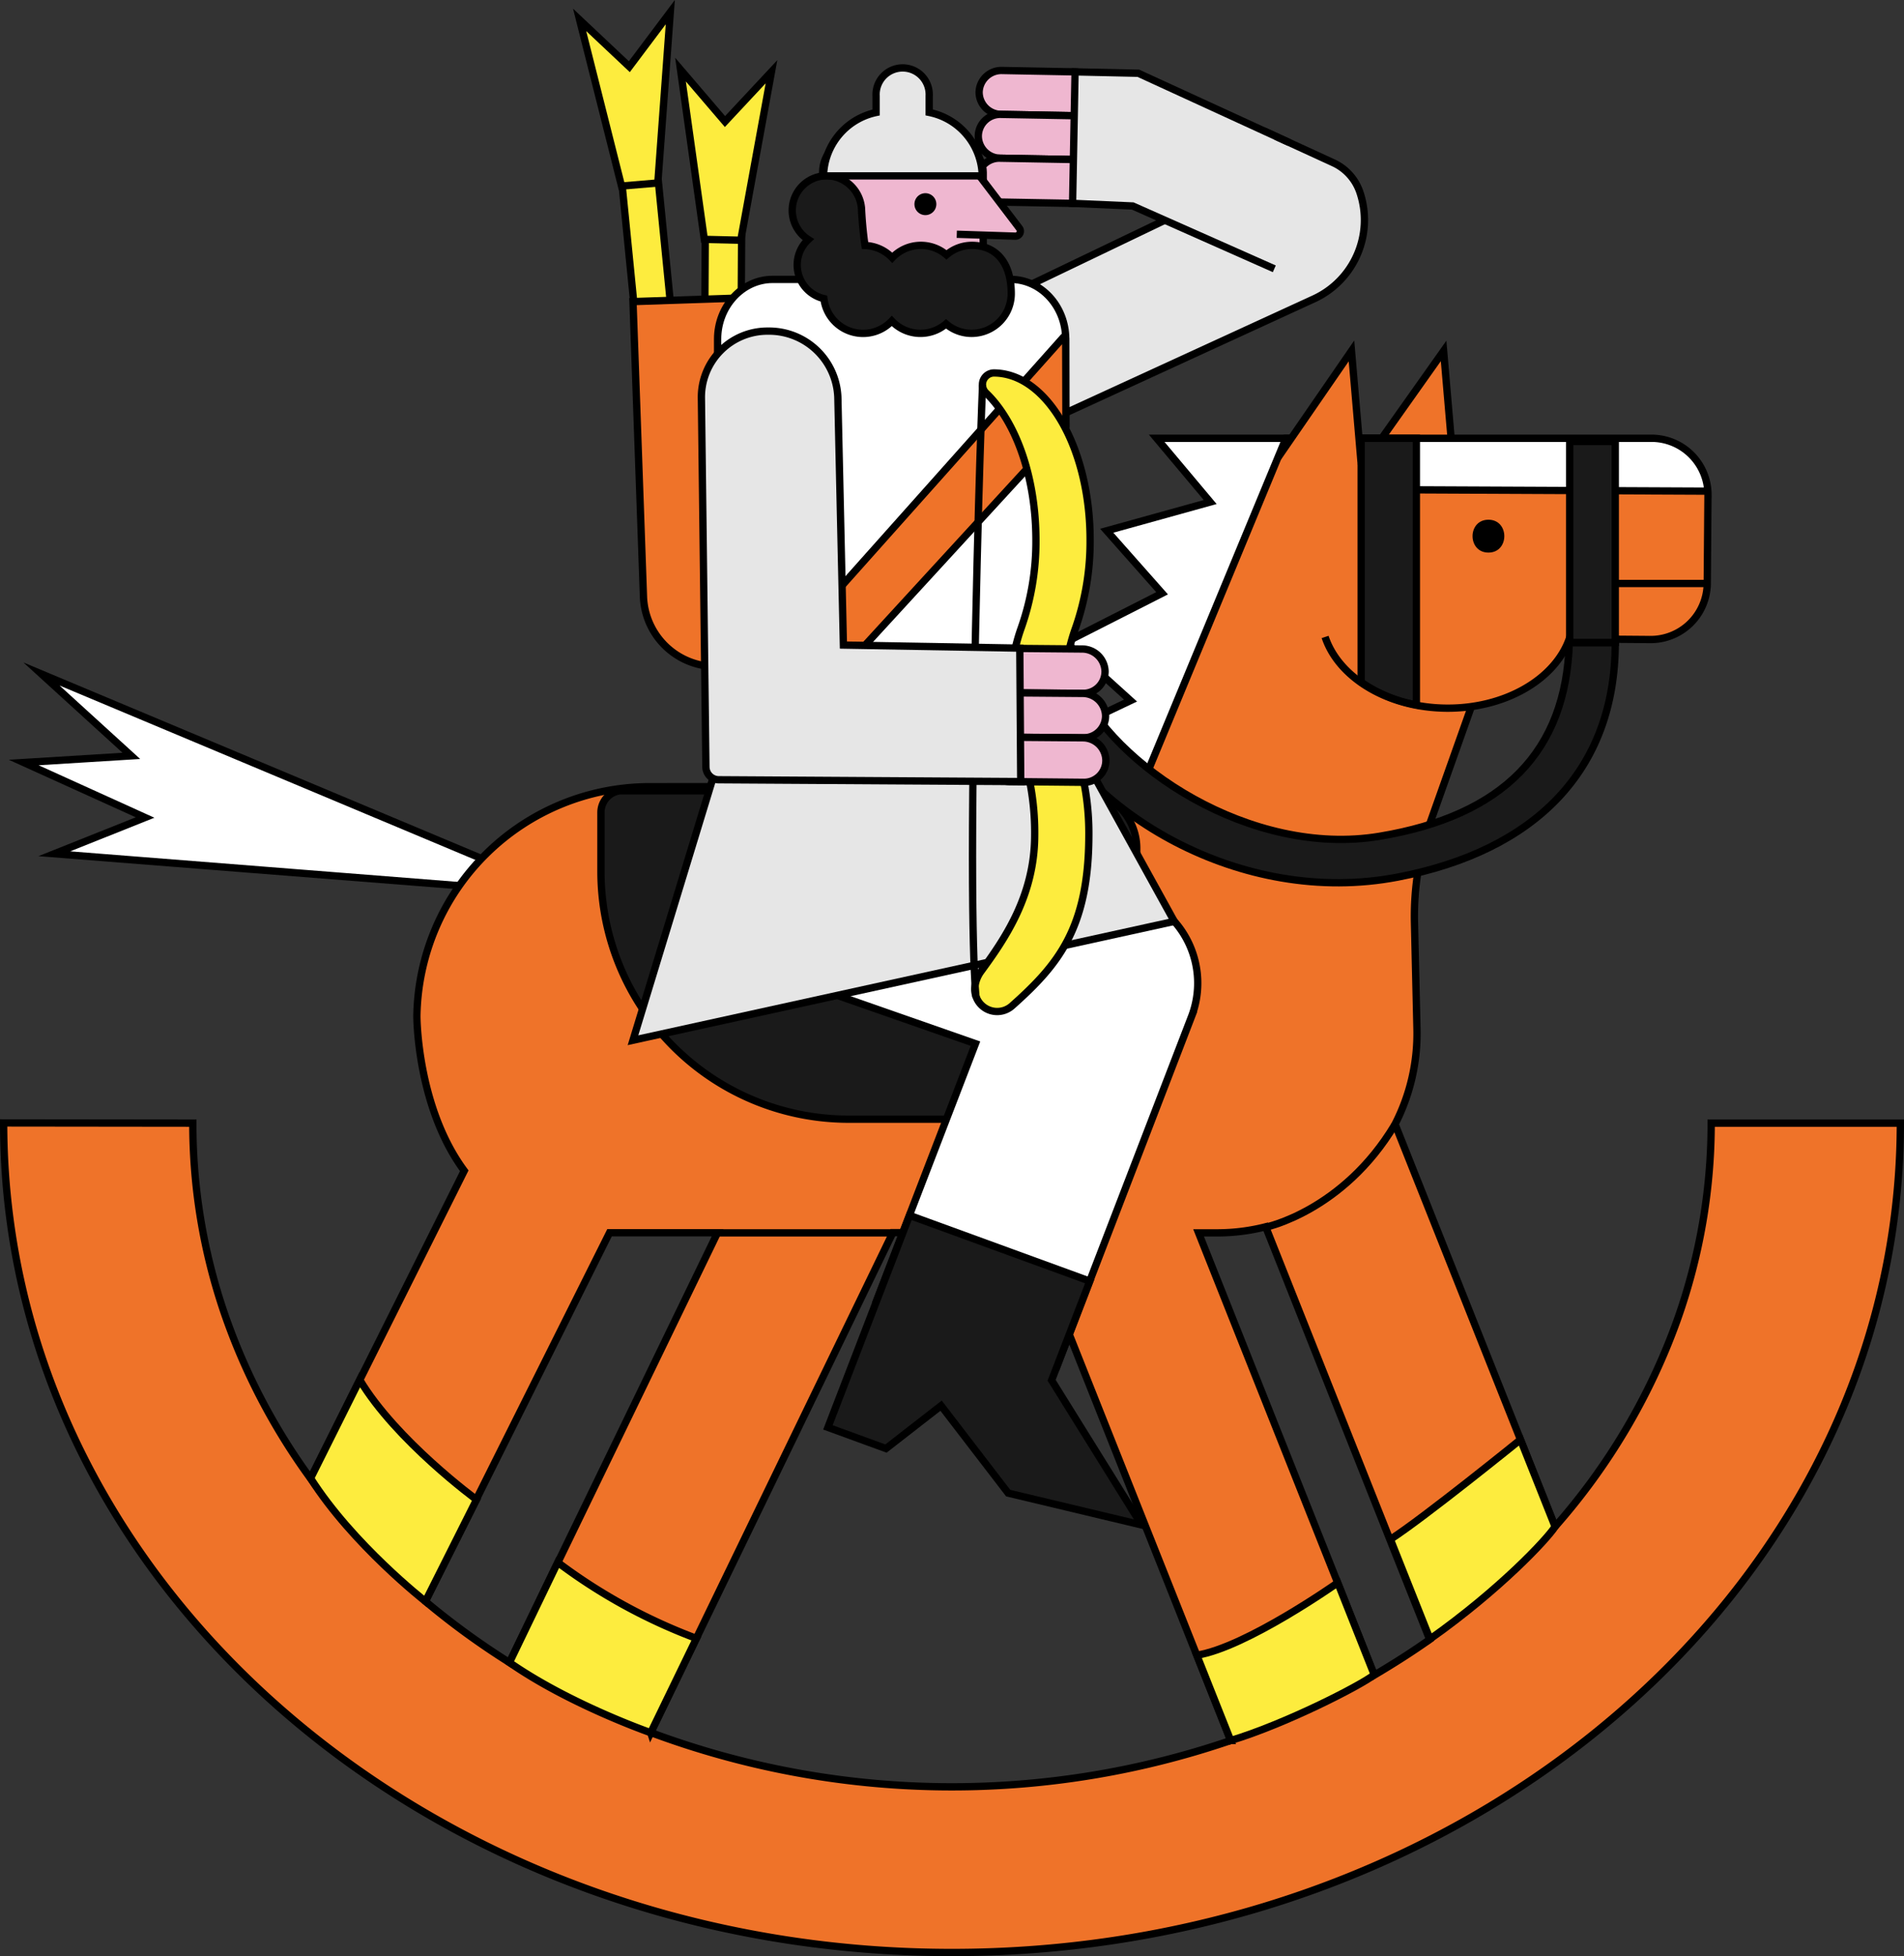 <svg xmlns="http://www.w3.org/2000/svg" viewBox="0 0 260.79 267.8"><rect x="0" y="0" width="260.79" height="267.8" fill="#333333" stroke="none"/><defs><style>.cls-1,.cls-10{fill:#fff;}.cls-1,.cls-12,.cls-13,.cls-2,.cls-3,.cls-4,.cls-5,.cls-6,.cls-7{stroke:#000;stroke-miterlimit:10;}.cls-3,.cls-9{fill:#ef7329;}.cls-11,.cls-4{fill:none;}.cls-5{fill:#fdec3e;}.cls-6,.cls-8{fill:#e6e6e6;}.cls-7{fill:#efb7d0;}.cls-12{fill:#1a1a1a;}.cls-13{fill:#604224;}</style></defs><title>Asset 8</title><g id="Layer_2" data-name="Layer 2"><g id="Layer_1-2" data-name="Layer 1"><polygon class="cls-1" points="5.68 92.27 17.99 103.48 3.25 104.39 19.87 111.92 7.44 116.88 69.78 121.79 69.5 119.02 5.68 92.27"/><polygon class="cls-2" points="133.29 157.72 145.27 126.62 164.73 131.98 156.72 152.78 166.14 167.93 152.17 164.59 145.14 155.45 139.37 159.93 133.29 157.72"/><path class="cls-3" d="M.5,153.73a100.58,100.58,0,0,0,3.4,25.94c13.42,50.22,65,87.63,126.49,87.63,60.05,0,110.59-35.63,125.46-84a100.47,100.47,0,0,0,4.44-29.54H234.38a80.4,80.4,0,0,1-4.7,27.09A87.17,87.17,0,0,1,213,209l-1.63-4.1-20.29-51a27.11,27.11,0,0,0,3-13l-.34-14.54a39.06,39.06,0,0,1,2.26-14.05l9-25.35,13.7-4.32C226.22,84.82,194,60,194,60H176.13l-28.39,47.66L89,107.7A31.91,31.91,0,0,0,57.1,139.13s0,12.38,6.49,21.15l-19.49,39-1.56,3.13a85.45,85.45,0,0,1-11.85-22.74,80.31,80.31,0,0,1-4.28-25.91ZM184,218.65l-19.83-49.87h2.61a27,27,0,0,0,6.58-.83l17.88,45,4.58,11.5c-2.44,1.73-5,3.35-7.59,4.88ZM89.13,237.21l5.32-11,27.84-57.46h18.63l23,57.85,4.64,11.68a118.13,118.13,0,0,1-79.44-1.1Zm-30.86-18,5.16-10.32,20.06-40.13H98.28L75,216.82,69.78,227.6A103.88,103.88,0,0,1,58.27,219.23Z"/><line class="cls-4" x1="98.28" y1="168.78" x2="122.29" y2="168.78"/><path class="cls-4" d="M173.36,168s10.58-2.18,17.67-14"/><path class="cls-5" d="M42.54,202.38c5.77,9.07,15.73,16.85,15.73,16.85l7-13.93s-11-8.05-16-16.4Z"/><path class="cls-5" d="M69.78,227.6c8.26,5.75,19.35,9.61,19.35,9.61l6.26-12.91a75.56,75.56,0,0,1-19-10.41Z"/><path class="cls-5" d="M213,209c-1.12,1.74-7.55,8.61-17.13,15.39l-5.43-13.65c4.48-2.86,17.82-13.65,17.82-13.65Z"/><path class="cls-5" d="M188.23,229.28c-2,1.55-12.19,6.74-19.66,9l-4.64-11.68c6.74-1.06,19.3-9.92,19.3-9.92Z"/><path class="cls-6" d="M186.28,26.37h0a6.86,6.86,0,0,0-3.64-4.08l-9.18-4.21L162.36,28.8,139.2,39.91a9,9,0,0,0-6.09,11.27h0a9.3,9.3,0,0,0,11.58,5.93L180,40.9A11.89,11.89,0,0,0,186.28,26.37Z"/><path class="cls-7" d="M137.11,15.66l10,.18a3.06,3.06,0,0,0,3.14-2.95h0a3,3,0,0,0-3-3.05l-10-.19a3.06,3.06,0,0,0-3.14,2.95h0A3.05,3.05,0,0,0,137.11,15.66Z"/><path class="cls-7" d="M137,21.66l10,.18a3.06,3.06,0,0,0,3.14-2.95h0a3,3,0,0,0-3-3.05l-10-.18A3,3,0,0,0,134,18.6h0a3.05,3.05,0,0,0,3,3.06"/><path class="cls-7" d="M136.88,27.66l10,.18a3.06,3.06,0,0,0,3.14-2.95h0a3,3,0,0,0-3-3.05l-10-.18a3,3,0,0,0-3.14,2.94h0A3,3,0,0,0,136.88,27.66Z"/><polyline class="cls-8" points="174.54 18.57 155.92 10.03 147.25 9.84 146.91 27.84 155.15 28.2 174.54 36.8"/><polyline class="cls-4" points="176.58 19.51 155.92 10.03 147.25 9.84 146.91 27.84 155.15 28.2 174.54 36.8"/><path class="cls-1" d="M176.13,60h-17.7l7.33,8.73-14.17,3.93,7.58,8.56L146,87.91l8.85,8-11.38,5.41L153.9,111a.75.75,0,0,0,1.2-.27Z"/><polyline class="cls-3" points="186.44 63.98 197.73 48.04 199.06 63.53"/><path class="cls-9" d="M181.5,87.2c1.84,5.54,8.57,9.69,16.64,9.75s14.87-4,16.8-9.49l11,.09a7.75,7.75,0,0,0,7.9-7.56l.1-12.32A7.74,7.74,0,0,0,226.2,60l-45.7-.37"/><path class="cls-10" d="M234,67.67C233.1,64,230.16,60,227.89,60l-36.82-.29c-2.41,0-3.68,4.68-4.63,7.35Z"/><path class="cls-11" d="M226.2,60H194V96.5a22.55,22.55,0,0,0,4.16.45c8.07.07,14.87-4,16.8-9.49l11,.09a7.75,7.75,0,0,0,7.9-7.56l.1-12.32A7.74,7.74,0,0,0,226.2,60Z"/><path class="cls-12" d="M186.44,60V93.4A19.59,19.59,0,0,0,194,96.5V60Z"/><path class="cls-4" d="M181.5,87.2c1.84,5.54,8.57,9.69,16.64,9.75s14.87-4,16.8-9.49l11,.09a7.75,7.75,0,0,0,7.9-7.56l.1-12.32A7.74,7.74,0,0,0,226.2,60H186.44"/><line class="cls-4" x1="193.98" y1="67.06" x2="233.97" y2="67.24"/><line class="cls-7" x1="221.24" y1="79.88" x2="233.87" y2="79.88"/><polyline class="cls-3" points="175.04 62.65 185.11 48.04 186.44 63.53"/><path d="M203.87,75.65c2.9,0,2.9-4.5,0-4.5s-2.9,4.5,0,4.5Z"/><rect class="cls-12" x="215" y="60.44" width="6.24" height="27.52"/><path class="cls-12" d="M141.76,96c6.62,15.22,28.22,28.2,49.68,24.08,18.77-3.6,29.8-14.57,29.8-32.08l-6.3,0c-.44,14.84-9,23.67-26,26.49-17.57,2.91-36.51-9.59-41.52-21.14Z"/><path class="cls-12" d="M85.27,108.27h62.57a7.86,7.86,0,0,1,7.86,7.86v29.23a7.86,7.86,0,0,1-7.86,7.86h-31.6A33.93,33.93,0,0,1,82.31,119.3v-8.07a3,3,0,0,1,3-3Z"/><polygon class="cls-5" points="96.02 83.81 89.42 17.24 84.45 17.66 91.05 84.23 96.02 83.81"/><polygon class="cls-5" points="85.13 25.47 90.1 25.05 91.81 1.66 86.2 9.13 79.39 2.72 85.13 25.47"/><polygon class="cls-5" points="101.31 80.29 101.62 25.05 96.64 24.93 96.33 80.17 101.31 80.29"/><polygon class="cls-5" points="96.47 32.77 101.46 32.89 105.67 9.82 99.3 16.64 93.21 9.53 96.47 32.77"/><path class="cls-3" d="M105.68,91l-7.14.24a9.94,9.94,0,0,1-10.4-9.44L86.7,41.29l17.19-.58Z"/><path class="cls-1" d="M155.53,122.55h0c-1.47-.54-56.13-18.84-56.13-18.84l-4.61,12.47A12.35,12.35,0,0,0,102.47,132l31.14,10.88-13.55,35.19,24.7,9,18.5-48.05A12.77,12.77,0,0,0,155.53,122.55Z"/><polygon class="cls-12" points="113.4 195.41 124.58 166.39 149.27 175.39 144.04 188.96 156.37 208.77 138.09 204.41 128.9 192.44 121.35 198.31 113.4 195.41"/><path class="cls-1" d="M98.29,104.42v-58c0-4.49,3.39-8.17,7.53-8.17h32.62c4.14,0,7.53,3.68,7.53,8.17v58Z"/><polygon class="cls-6" points="160.84 126.14 86.7 142.41 98.29 104.42 145.97 99.2 160.84 126.14"/><path class="cls-3" d="M146,58.37,108.51,99.2h-9.4a.34.34,0,0,1-.25-.58l46.8-52.46a.18.18,0,0,1,.31.12Z"/><line class="cls-13" x1="132.4" y1="33.59" x2="134.66" y2="33.59"/><path class="cls-5" d="M141.72,114.42a35.89,35.89,0,0,0-1.9-12,24.72,24.72,0,0,1,.07-16.5,35.61,35.61,0,0,0,2-11.93c0-8.68-2.73-16.26-6.83-20.19a1.59,1.59,0,0,1,1.17-2.74h0c7.28.12,13.13,10.44,13.08,23a35.87,35.87,0,0,1-2,11.93,24.65,24.65,0,0,0-.07,16.5,36.21,36.21,0,0,1,1.9,12c-.05,12.61-4.23,17.62-10.54,23.23h0a3.07,3.07,0,0,1-5.09-2.35,4.43,4.43,0,0,1,.8-2.31C137.52,128.68,141.69,122.73,141.72,114.42Z"/><path class="cls-4" d="M134.58,52.73S134,65.58,133.4,97.19c-.57,32.95.29,39.32.29,39.32"/><path class="cls-7" d="M148.29,94.92l-10.13-.08A3.15,3.15,0,0,1,135,91.76h0a3,3,0,0,1,3.09-3l10.13.09a3.15,3.15,0,0,1,3.14,3.07h0A3,3,0,0,1,148.29,94.92Z"/><path class="cls-7" d="M148.33,101l-10.12-.08a3.15,3.15,0,0,1-3.14-3.07h0a3,3,0,0,1,3.09-3l10.13.08A3.14,3.14,0,0,1,151.43,98h0A3,3,0,0,1,148.33,101Z"/><path class="cls-7" d="M148.38,107.1,138.25,107a3.16,3.16,0,0,1-3.14-3.07h0a3,3,0,0,1,3.1-3l10.12.08a3.15,3.15,0,0,1,3.14,3.07h0A3,3,0,0,1,148.38,107.1Z"/><path class="cls-6" d="M139.81,107l-.13-18.27-24.16-.42-.76-33.92a9.43,9.43,0,0,0-9.57-9.06h0a9.05,9.05,0,0,0-9.12,9.21L96.69,105a1.77,1.77,0,0,0,1.76,1.75Z"/><rect class="cls-7" x="112.68" y="18.85" width="21.99" height="23.09" rx="4.74" ry="4.74"/><path class="cls-7" d="M133.53,23.24l6.09,8a.68.68,0,0,1-.57,1.09l-8-.26"/><path class="cls-12" d="M133.13,33.59a5.36,5.36,0,0,0-3.49,1.3,5.38,5.38,0,0,0-7.43.4,5.41,5.41,0,0,0-3.73-1.68s-.32-2-.47-4.8a4.85,4.85,0,0,0-4.75-4.75,4.74,4.74,0,0,0-2.55,8.74,4.73,4.73,0,0,0,2.14,8.08,5.4,5.4,0,0,0,9.3,3.06,5.38,5.38,0,0,0,7.43.4,5.36,5.36,0,0,0,3.49,1.3,5.44,5.44,0,0,0,5.44-5.43C138.51,35.62,136.13,33.59,133.13,33.59Z"/><path class="cls-6" d="M127.27,15.39V13.13a3.64,3.64,0,1,0-7.27,0V15.4a9.08,9.08,0,0,0-7.2,8.68h21.74A9.07,9.07,0,0,0,127.27,15.39Z"/><path d="M126.75,29.45a1.5,1.5,0,0,0,0-3,1.5,1.5,0,0,0,0,3Z"/></g></g></svg>